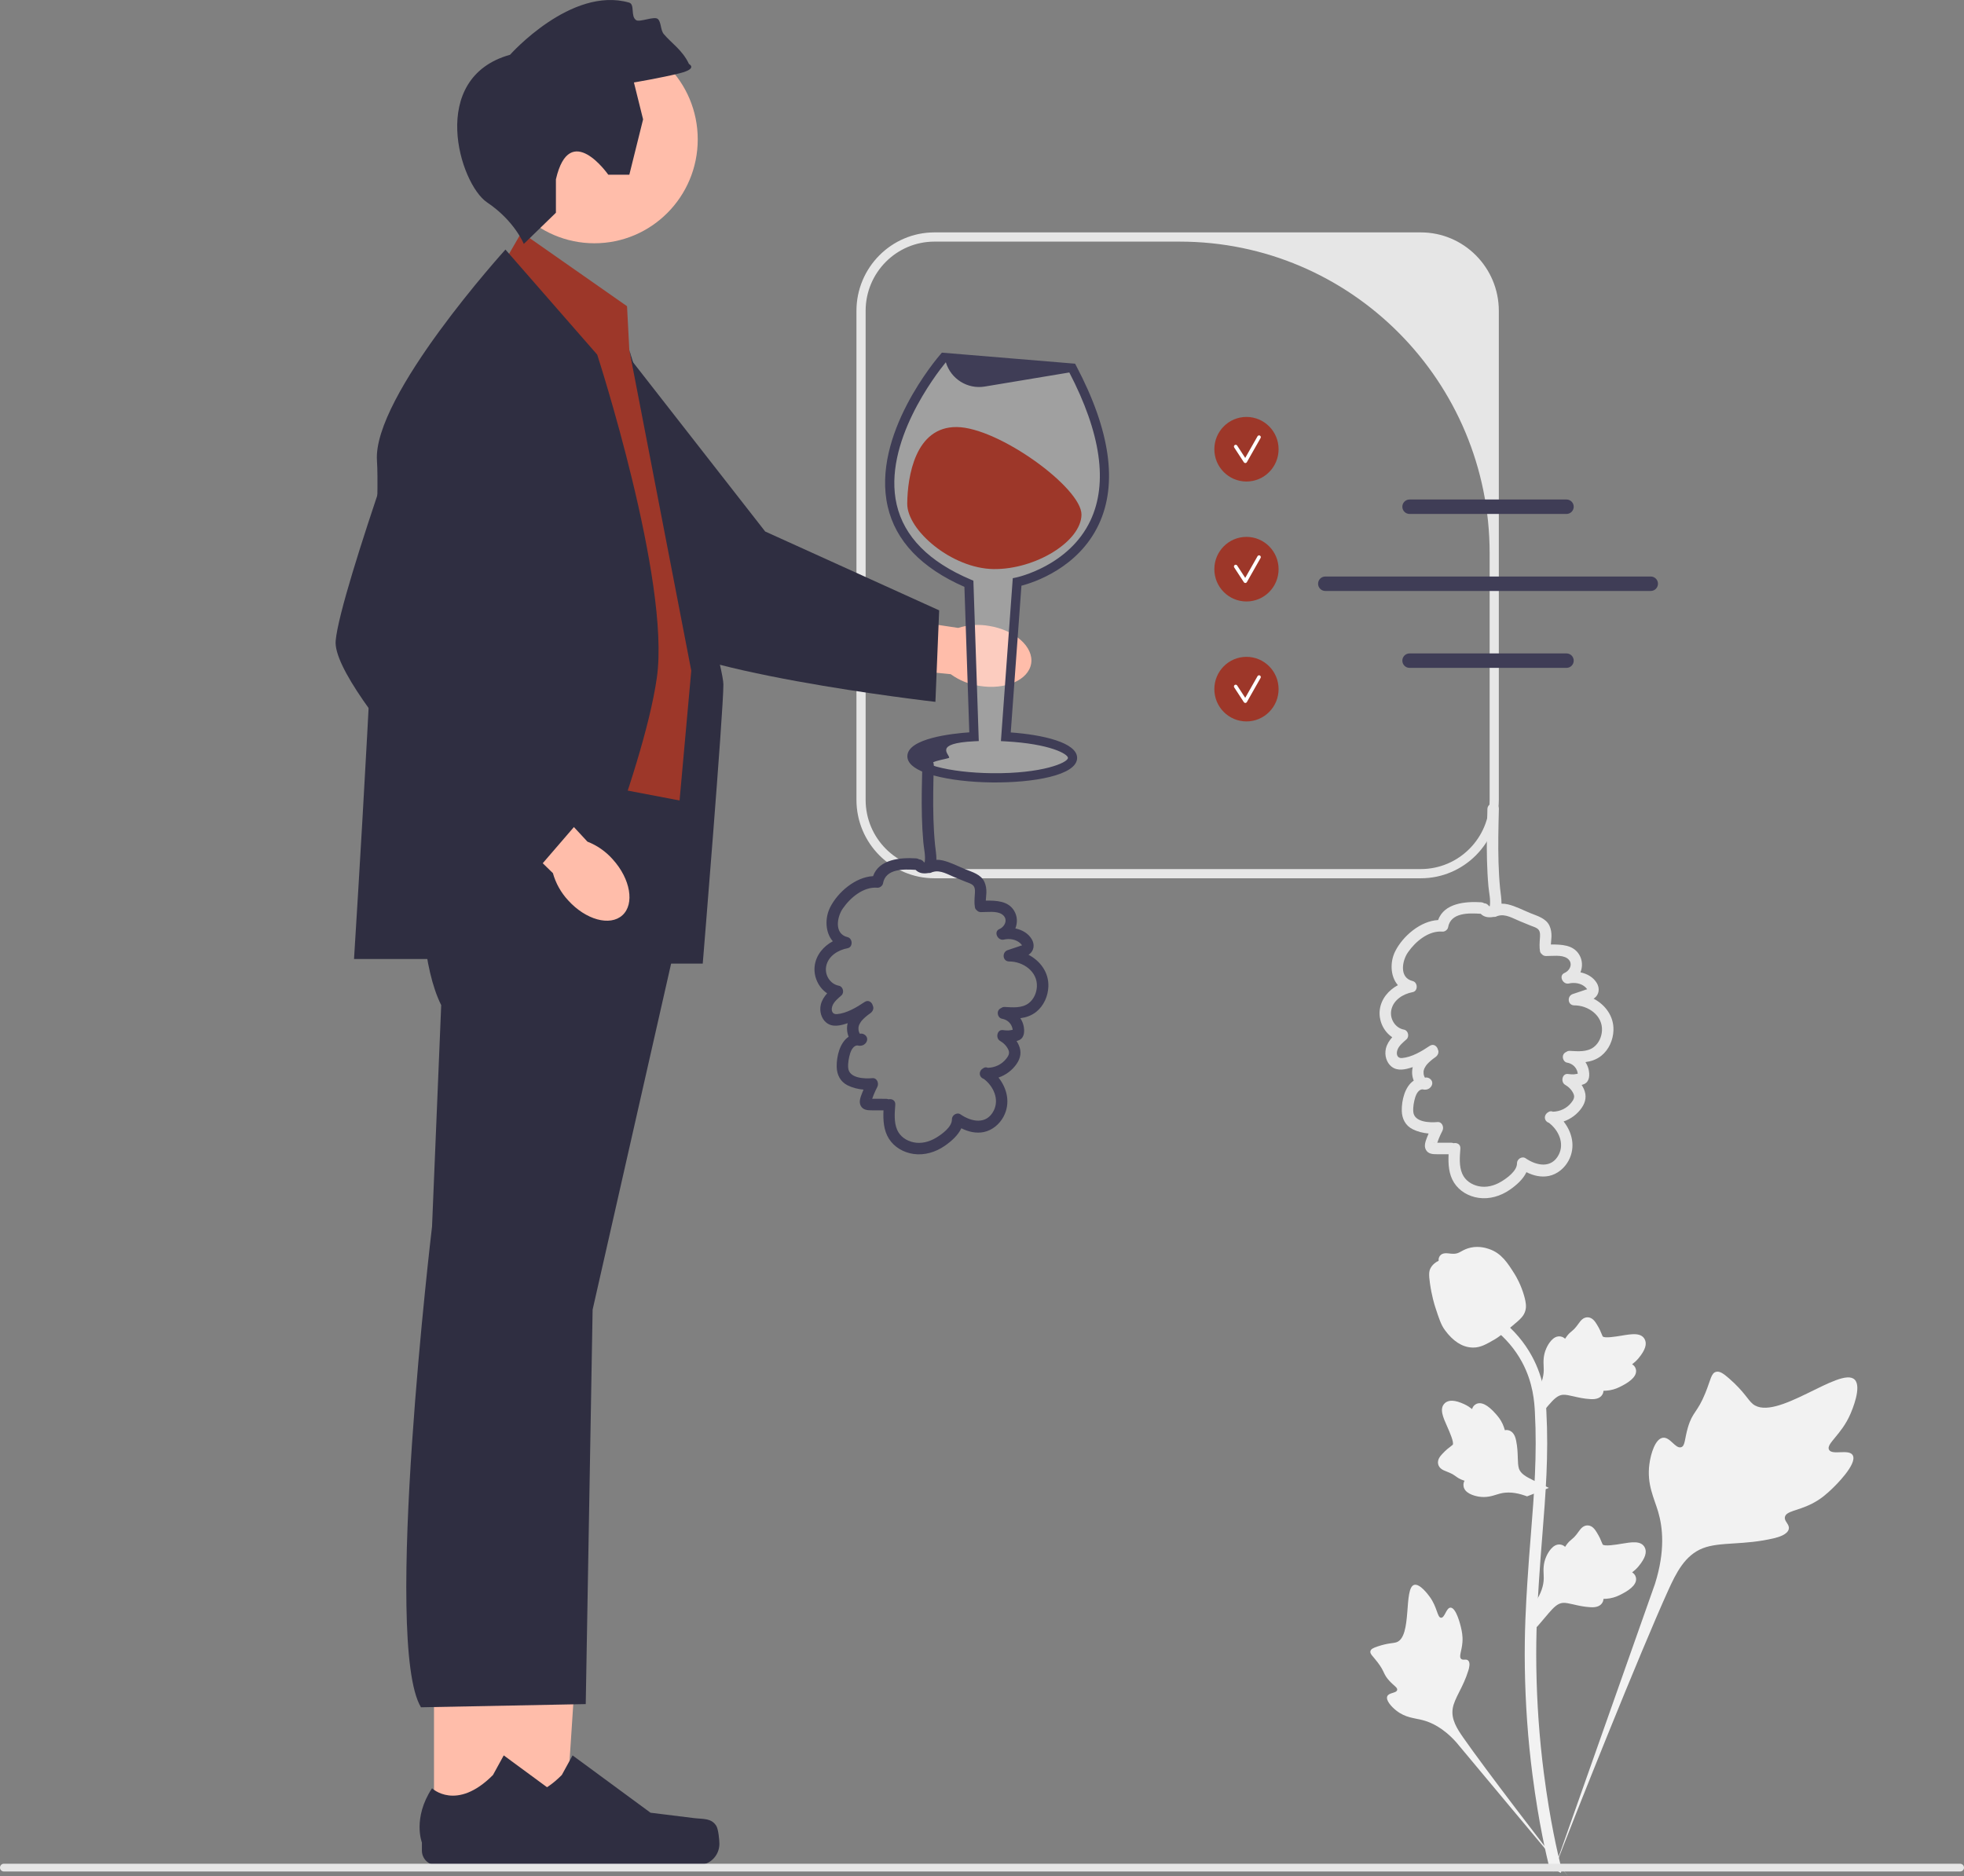 <svg width="291" height="278" viewBox="0 0 291 278" fill="none" xmlns="http://www.w3.org/2000/svg">
<rect x="0" y="0" width="291" height="278" fill="#808080" stroke="none"/>
<g clip-path="url(#clip0_122_59)">
<path d="M222.076 46.054V118.512C222.076 124.92 216.892 130.133 210.519 130.133H138.455C132.082 130.133 126.898 124.92 126.898 118.512V46.054C126.898 39.646 132.082 34.433 138.455 34.433H210.519C216.892 34.433 222.076 39.646 222.076 46.054ZM210.519 128.766C216.151 128.766 220.716 124.175 220.716 118.512V81.982C220.716 56.476 200.153 35.8 174.787 35.8H138.455C132.823 35.8 128.258 40.391 128.258 46.054V118.512C128.258 124.175 132.823 128.766 138.455 128.766H210.519Z" fill="#E6E6E6"/>
<path d="M145.123 101.629C148.958 102.253 152.388 100.77 152.783 98.316C153.178 95.861 150.389 93.365 146.552 92.741C145.023 92.471 143.451 92.572 141.969 93.037L125.684 90.597L124.708 98.305L140.865 99.893C142.126 100.805 143.586 101.4 145.123 101.629Z" fill="#FFBDAA"/>
<path d="M86.926 44.877L78.032 49.833C78.032 49.833 90.214 86.821 94.343 93.127C98.472 99.434 138.598 103.992 138.598 103.992L139.153 90.435L113.375 78.751L86.926 44.877Z" fill="#2F2E41"/>
<path d="M74.503 270.783L83.741 270.782L86.107 234.719L74.501 234.957L74.503 270.783Z" fill="#FFBDAA"/>
<path d="M106.152 270.572C106.439 271.059 106.591 272.631 106.591 273.198C106.591 274.939 105.187 276.35 103.456 276.35H74.849C73.668 276.35 72.71 275.387 72.71 274.199V273.002C72.71 273.002 71.295 269.403 74.209 264.966C74.209 264.966 77.83 268.44 83.24 262.999L84.836 260.093L96.386 268.587L102.788 269.379C104.189 269.552 105.431 269.352 106.152 270.572Z" fill="#2F2E41"/>
<path d="M64.306 270.783L73.543 270.782L77.937 234.957L64.304 234.958L64.306 270.783Z" fill="#FFBDAA"/>
<path d="M95.954 270.572C96.242 271.059 96.393 272.631 96.393 273.198C96.393 274.939 94.99 276.35 93.258 276.35H64.651C63.47 276.35 62.512 275.387 62.512 274.199V273.002C62.512 273.002 61.097 269.403 64.011 264.966C64.011 264.966 67.632 268.44 73.043 262.999L74.638 260.093L86.189 268.587L92.591 269.379C93.992 269.552 95.233 269.352 95.954 270.572Z" fill="#2F2E41"/>
<path d="M88.073 36.045C96.528 36.045 103.382 29.153 103.382 20.651C103.382 12.149 96.528 5.257 88.073 5.257C79.617 5.257 72.763 12.149 72.763 20.651C72.763 29.153 79.617 36.045 88.073 36.045Z" fill="#FFBDAA"/>
<path d="M105.483 116.12L63.557 110.877C63.557 110.877 59.934 137.994 65.372 148.931L64.013 181.743C64.013 181.743 56.658 243.528 62.375 252.966L86.787 252.492L87.807 194.047L105.483 116.12Z" fill="#2F2E41"/>
<path d="M92.906 45.37L77.269 34.433L74.1 39.902C74.1 39.902 61.633 63.827 60.273 71.346C58.914 78.865 64.353 111.677 64.353 111.677L103.783 119.196C103.783 119.196 106.503 105.524 105.143 102.79C103.783 100.056 93.246 51.864 93.246 51.864L92.906 45.37Z" fill="#9D3729"/>
<path d="M88.487 52.548L74.89 36.979C74.89 36.979 55.175 58.7 55.854 68.27C56.534 77.84 52.455 142.096 52.455 142.096H83.623C83.623 142.096 95.285 114.753 97.325 100.398C99.364 86.043 88.487 52.548 88.487 52.548Z" fill="#2F2E41"/>
<path d="M93.246 51.864C93.246 51.864 107.183 97.322 107.183 101.423C107.183 105.524 104.123 142.779 104.123 142.779H98.51L102.424 99.372L93.246 51.864Z" fill="#2F2E41"/>
<path d="M93.926 12.217L95.285 17.686L93.246 25.889H90.128C90.128 25.889 84.408 17.686 82.368 26.572V31.521L77.609 36.142C77.609 36.142 76.25 32.724 72.171 29.99C68.092 27.256 63.333 11.534 75.57 8.116C75.57 8.116 84.618 -2.074 93.208 0.382C94.115 0.641 93.38 2.421 94.266 2.989C94.796 3.329 96.956 2.35 97.472 2.816C97.987 3.281 97.849 4.438 98.345 5.04C99.436 6.364 101.12 7.407 102.084 9.483C102.084 9.483 103.443 10.166 100.724 10.85C98.005 11.534 93.926 12.217 93.926 12.217Z" fill="#2F2E41"/>
<path d="M84.177 133.399C86.79 136.291 90.391 137.28 92.222 135.609C94.052 133.937 93.418 130.237 90.804 127.345C89.776 126.175 88.484 125.269 87.036 124.704L75.814 112.59L70.272 118.006L81.924 129.374C82.344 130.877 83.117 132.258 84.177 133.399Z" fill="#FFBDAA"/>
<path d="M73.844 52.548L63.816 50.85C63.816 50.85 50.416 87.41 49.736 94.929C49.056 102.448 77.609 131.158 77.609 131.158L86.447 120.905L73.53 95.613L73.844 52.548Z" fill="#2F2E41"/>
<path d="M274.51 215.613C273.936 214.64 271.453 215.682 270.996 214.799C270.541 213.919 272.848 212.578 274.166 209.515C274.404 208.963 275.902 205.482 274.793 204.408C272.691 202.372 263.073 210.774 259.707 208.024C258.968 207.421 258.452 206.216 256.216 204.261C255.327 203.483 254.789 203.131 254.269 203.262C253.53 203.447 253.472 204.441 252.68 206.395C251.492 209.326 250.789 209.149 250.097 211.487C249.584 213.223 249.701 214.232 249.097 214.429C248.241 214.707 247.454 212.866 246.37 213.031C245.264 213.199 244.595 215.343 244.383 216.948C243.987 219.96 245.087 221.947 245.697 224.037C246.359 226.308 246.753 229.762 245.223 234.651L230.078 277.556C233.421 268.752 243.102 244.618 247.17 235.65C248.345 233.061 249.641 230.434 252.304 229.398C254.867 228.4 258.387 228.996 262.875 227.909C263.4 227.782 264.854 227.41 265.037 226.55C265.189 225.838 264.333 225.441 264.465 224.775C264.641 223.882 266.323 223.871 268.391 222.84C269.849 222.113 270.757 221.249 271.538 220.506C271.774 220.281 275.274 216.909 274.51 215.613Z" fill="#F2F2F2"/>
<path d="M214.925 238.2C214.284 238.203 214.076 239.729 213.513 239.699C212.953 239.67 212.964 238.145 211.849 236.61C211.648 236.334 210.381 234.59 209.537 234.827C207.937 235.277 209.262 242.448 206.949 243.316C206.441 243.506 205.705 243.413 204.105 243.953C203.469 244.167 203.142 244.331 203.055 244.626C202.933 245.044 203.401 245.359 204.127 246.314C205.214 247.746 204.925 248.041 205.867 249.057C206.566 249.812 207.092 250.045 207.014 250.4C206.903 250.902 205.777 250.76 205.545 251.342C205.308 251.937 206.161 252.885 206.884 253.453C208.239 254.517 209.527 254.548 210.723 254.85C212.023 255.178 213.822 255.981 215.767 258.147L232.341 278C229.008 273.81 220.021 262.069 216.817 257.474C215.892 256.147 214.984 254.749 215.246 253.136C215.499 251.583 216.805 250.018 217.57 247.49C217.659 247.194 217.897 246.369 217.53 246.031C217.226 245.751 216.786 246.058 216.499 245.801C216.113 245.456 216.594 244.623 216.687 243.305C216.753 242.376 216.593 241.678 216.455 241.078C216.414 240.898 215.778 238.197 214.925 238.2Z" fill="#F2F2F2"/>
<path d="M227.706 241.085L227.32 237.621L227.496 237.358C228.312 236.144 228.728 234.958 228.733 233.832C228.734 233.653 228.725 233.474 228.717 233.291C228.684 232.569 228.642 231.67 229.108 230.623C229.369 230.039 230.103 228.688 231.206 228.855C231.503 228.897 231.728 229.034 231.898 229.195C231.923 229.154 231.949 229.114 231.976 229.071C232.32 228.544 232.592 228.318 232.854 228.101C233.055 227.933 233.263 227.761 233.589 227.353C233.732 227.174 233.844 227.017 233.938 226.884C234.223 226.485 234.596 226.008 235.253 226.016C235.955 226.05 236.323 226.634 236.567 227.02C237.002 227.709 237.199 228.206 237.329 228.536C237.377 228.656 237.431 228.791 237.458 228.833C237.685 229.168 239.524 228.855 240.217 228.741C241.773 228.48 243.12 228.254 243.675 229.241C244.072 229.947 243.777 230.881 242.771 232.09C242.457 232.467 242.123 232.753 241.827 232.977C242.073 233.124 242.292 233.35 242.381 233.705C242.591 234.544 241.873 235.386 240.248 236.209C239.845 236.415 239.302 236.689 238.541 236.821C238.182 236.883 237.859 236.898 237.583 236.906C237.577 237.067 237.54 237.241 237.442 237.42C237.157 237.947 236.563 238.198 235.668 238.138C234.683 238.086 233.872 237.897 233.157 237.731C232.532 237.587 231.994 237.465 231.571 237.494C230.788 237.557 230.184 238.188 229.475 239.006L227.706 241.085Z" fill="#F2F2F2"/>
<path d="M229.496 220.458L226.261 221.712L225.964 221.607C224.588 221.121 223.342 221.018 222.258 221.298C222.085 221.343 221.915 221.397 221.742 221.451C221.055 221.667 220.201 221.935 219.076 221.747C218.448 221.641 216.961 221.271 216.843 220.155C216.807 219.856 216.882 219.603 216.994 219.396C216.949 219.382 216.904 219.367 216.855 219.352C216.261 219.151 215.974 218.944 215.699 218.744C215.487 218.591 215.268 218.432 214.793 218.219C214.584 218.125 214.405 218.056 214.254 217.998C213.797 217.822 213.244 217.581 213.085 216.939C212.939 216.248 213.408 215.742 213.717 215.407C214.27 214.809 214.698 214.492 214.982 214.281C215.086 214.204 215.202 214.117 215.236 214.08C215.5 213.775 214.733 212.066 214.448 211.42C213.802 209.973 213.243 208.72 214.052 207.93C214.63 207.365 215.603 207.415 217.022 208.087C217.463 208.297 217.823 208.549 218.114 208.78C218.193 208.504 218.355 208.233 218.673 208.056C219.428 207.639 220.42 208.124 221.624 209.496C221.924 209.836 222.326 210.295 222.646 211.001C222.796 211.334 222.893 211.644 222.971 211.911C223.127 211.876 223.304 211.868 223.5 211.917C224.08 212.061 224.472 212.575 224.641 213.461C224.841 214.432 224.865 215.269 224.887 216.007C224.907 216.651 224.926 217.205 225.06 217.609C225.32 218.355 226.08 218.783 227.047 219.264L229.496 220.458Z" fill="#F2F2F2"/>
<path d="M227.706 210.251L227.32 206.787L227.496 206.524C228.312 205.31 228.728 204.124 228.733 202.998C228.734 202.819 228.725 202.64 228.717 202.458C228.684 201.735 228.642 200.837 229.108 199.789C229.369 199.206 230.103 197.854 231.206 198.021C231.503 198.063 231.728 198.2 231.898 198.361C231.923 198.321 231.949 198.28 231.976 198.237C232.32 197.71 232.592 197.484 232.854 197.267C233.055 197.099 233.263 196.927 233.589 196.519C233.732 196.34 233.844 196.183 233.938 196.051C234.223 195.651 234.596 195.174 235.253 195.182C235.955 195.216 236.323 195.8 236.567 196.186C237.002 196.875 237.199 197.372 237.329 197.702C237.377 197.822 237.431 197.958 237.458 197.999C237.685 198.334 239.524 198.021 240.217 197.907C241.773 197.646 243.12 197.421 243.675 198.408C244.072 199.114 243.777 200.047 242.771 201.256C242.457 201.633 242.123 201.919 241.827 202.143C242.073 202.29 242.292 202.516 242.381 202.871C242.591 203.71 241.873 204.552 240.248 205.375C239.845 205.581 239.302 205.855 238.541 205.987C238.182 206.049 237.859 206.064 237.583 206.073C237.577 206.233 237.54 206.407 237.442 206.586C237.157 207.113 236.563 207.364 235.668 207.304C234.683 207.252 233.872 207.063 233.157 206.897C232.532 206.753 231.994 206.631 231.571 206.66C230.788 206.723 230.184 207.354 229.475 208.172L227.706 210.251Z" fill="#F2F2F2"/>
<path d="M231.231 277.5L230.509 277.045L229.667 277.142C229.654 277.063 229.608 276.882 229.539 276.6C229.162 275.05 228.013 270.336 227.055 262.912C226.386 257.73 226.008 252.402 225.93 247.074C225.851 241.738 226.103 237.698 226.304 234.451C226.456 232.002 226.641 229.67 226.822 227.398C227.305 221.329 227.76 215.596 227.421 209.249C227.346 207.832 227.189 204.883 225.475 201.745C224.481 199.925 223.112 198.309 221.405 196.944L222.467 195.602C224.351 197.111 225.865 198.901 226.969 200.922C228.869 204.401 229.041 207.615 229.123 209.159C229.467 215.618 229.007 221.406 228.52 227.533C228.34 229.797 228.156 232.119 228.004 234.558C227.805 237.775 227.556 241.779 227.633 247.047C227.71 252.312 228.084 257.574 228.744 262.692C229.69 270.022 230.823 274.666 231.194 276.191C231.392 277.006 231.434 277.177 231.231 277.5Z" fill="#F2F2F2"/>
<path d="M218.281 199.666C218.211 199.666 218.14 199.664 218.068 199.659C216.618 199.58 215.274 198.707 214.075 197.064C213.512 196.292 213.225 195.41 212.651 193.652C212.562 193.381 212.129 192.006 211.866 190.114C211.694 188.877 211.716 188.361 211.959 187.904C212.23 187.395 212.667 187.041 213.16 186.802C213.138 186.638 213.156 186.469 213.226 186.296C213.517 185.582 214.289 185.676 214.706 185.721C214.917 185.748 215.181 185.783 215.466 185.768C215.913 185.746 216.154 185.612 216.518 185.411C216.866 185.219 217.3 184.98 217.943 184.848C219.211 184.582 220.273 184.943 220.623 185.062C222.466 185.679 223.374 187.119 224.426 188.787C224.635 189.122 225.355 190.34 225.83 192.009C226.172 193.213 226.124 193.749 226.021 194.147C225.811 194.965 225.316 195.433 224.06 196.467C222.747 197.549 222.088 198.091 221.522 198.421C220.206 199.186 219.379 199.666 218.281 199.666Z" fill="#F2F2F2"/>
<path d="M291 276.721C291 277.038 290.744 277.295 290.429 277.295H0.571C0.256 277.295 0 277.038 0 276.721C0 276.403 0.256 276.146 0.571 276.146H290.429C290.744 276.146 291 276.403 291 276.721Z" fill="#E6E6E6"/>
<path opacity="0.28" d="M149.032 109.164L150.701 86.236C150.701 86.236 173.187 81.698 158.865 54.538L139.846 52.961C139.846 52.961 119.534 76.321 143.559 86.499L144.321 109.151C139.065 109.412 135.138 110.585 135.122 112.041C135.103 113.74 140.415 115.176 146.985 115.248C153.555 115.32 158.897 114.002 158.915 112.303C158.932 110.779 154.655 109.47 149.032 109.164Z" fill="#F2F2F2"/>
<path d="M137.141 114.517C135.338 113.854 134.432 113.021 134.442 112.034C134.471 109.396 141.103 108.684 143.619 108.509L142.894 86.956C136.524 84.161 132.702 80.159 131.53 75.055C129.094 64.442 138.915 52.993 139.334 52.511L139.56 52.251L159.292 53.887L159.466 54.217C164.513 63.789 165.633 71.697 162.793 77.72C159.762 84.15 153.228 86.289 151.343 86.785L149.76 108.525C154.462 108.859 159.62 110.021 159.595 112.311C159.567 114.894 153.034 115.998 146.977 115.932C143.745 115.896 140.701 115.534 138.406 114.914C137.945 114.79 137.523 114.657 137.141 114.517ZM140.141 53.671C138.709 55.423 130.766 65.661 132.856 74.751C133.949 79.508 137.639 83.249 143.823 85.868L144.224 86.038L145.022 109.8L144.354 109.833C138.277 110.136 140.646 111.734 140.64 112.261C140.637 112.455 136.341 112.938 138.759 113.594C140.946 114.185 143.871 114.53 146.992 114.564C154.393 114.646 158.228 113.011 158.235 112.296C158.241 111.724 155.592 110.207 148.995 109.847L148.303 109.809L150.061 85.668L150.567 85.566C150.644 85.549 158.383 83.9 161.57 77.122C164.177 71.579 163.123 64.201 158.438 55.188L145.905 57.274C143.357 57.698 140.891 56.157 140.141 53.671Z" fill="#3F3D56"/>
<path d="M160.24 76.258C160.197 80.222 153.429 84.387 147.234 84.318C141.039 84.25 134.379 78.57 134.422 74.606C134.465 70.643 135.577 63.206 141.772 63.274C147.967 63.342 160.283 72.295 160.24 76.258Z" fill="#9D3729"/>
<path d="M232.109 76.15H208.845C208.258 76.15 207.781 75.67 207.781 75.08C207.781 74.491 208.258 74.011 208.845 74.011H232.109C232.696 74.011 233.173 74.491 233.173 75.08C233.173 75.67 232.696 76.15 232.109 76.15Z" fill="#3F3D56"/>
<path d="M232.109 98.956H208.845C208.258 98.956 207.781 98.477 207.781 97.887C207.781 97.297 208.258 96.817 208.845 96.817H232.109C232.696 96.817 233.173 97.297 233.173 97.887C233.173 98.477 232.696 98.956 232.109 98.956Z" fill="#3F3D56"/>
<path d="M244.593 87.561H196.361C195.774 87.561 195.297 87.081 195.297 86.491C195.297 85.901 195.774 85.422 196.361 85.422H244.593C245.18 85.422 245.657 85.901 245.657 86.491C245.657 87.081 245.18 87.561 244.593 87.561Z" fill="#3F3D56"/>
<path d="M184.685 71.346C187.313 71.346 189.444 69.204 189.444 66.561C189.444 63.918 187.313 61.776 184.685 61.776C182.056 61.776 179.926 63.918 179.926 66.561C179.926 69.204 182.056 71.346 184.685 71.346Z" fill="#9D3729"/>
<path d="M184.516 68.612C184.429 68.612 184.347 68.568 184.299 68.494L182.871 66.307C182.792 66.187 182.825 66.025 182.945 65.946C183.065 65.867 183.226 65.9 183.305 66.02L184.501 67.851L186.325 64.642C186.396 64.516 186.555 64.473 186.68 64.544C186.804 64.616 186.847 64.775 186.776 64.901L184.742 68.48C184.697 68.559 184.615 68.609 184.524 68.612L184.516 68.612Z" fill="white"/>
<path d="M184.685 89.119C187.313 89.119 189.444 86.977 189.444 84.334C189.444 81.691 187.313 79.549 184.685 79.549C182.056 79.549 179.926 81.691 179.926 84.334C179.926 86.977 182.056 89.119 184.685 89.119Z" fill="#9D3729"/>
<path d="M184.516 86.385C184.429 86.385 184.347 86.341 184.299 86.267L182.871 84.08C182.792 83.96 182.825 83.798 182.945 83.719C183.065 83.639 183.226 83.673 183.305 83.793L184.501 85.624L186.325 82.415C186.396 82.289 186.555 82.246 186.68 82.317C186.804 82.389 186.847 82.549 186.776 82.674L184.742 86.253C184.697 86.332 184.615 86.382 184.524 86.385L184.516 86.385Z" fill="white"/>
<path d="M184.685 106.892C187.313 106.892 189.444 104.749 189.444 102.107C189.444 99.464 187.313 97.322 184.685 97.322C182.056 97.322 179.926 99.464 179.926 102.107C179.926 104.749 182.056 106.892 184.685 106.892Z" fill="#9D3729"/>
<path d="M184.516 104.157C184.429 104.157 184.347 104.113 184.299 104.04L182.871 101.853C182.792 101.732 182.825 101.571 182.945 101.491C183.065 101.412 183.226 101.446 183.305 101.566L184.501 103.397L186.325 100.187C186.396 100.062 186.555 100.019 186.68 100.09C186.804 100.162 186.847 100.321 186.776 100.447L184.742 104.026C184.697 104.105 184.615 104.155 184.524 104.157L184.516 104.157Z" fill="white"/>
<path d="M152.384 141.461C152.425 141.434 152.475 141.416 152.513 141.387C153.23 140.842 153.32 139.926 152.877 139.17C152.359 138.285 151.436 137.774 150.443 137.563C150.78 136.737 150.758 135.767 150.257 134.94C149.367 133.471 147.622 133.435 146.063 133.438C146.075 133.045 146.14 132.647 146.15 132.26C146.164 131.71 146.085 131.157 145.852 130.657C145.336 129.547 144.055 129.215 143.016 128.789C141.936 128.347 140.828 127.758 139.689 127.492C139.371 127.417 139.059 127.384 138.748 127.392C138.755 126.633 138.607 125.858 138.536 125.112C138.414 123.846 138.342 122.577 138.304 121.306C138.225 118.663 138.29 116.018 138.356 113.375C138.383 112.275 136.684 112.275 136.656 113.375C136.593 115.92 136.529 118.467 136.596 121.013C136.63 122.283 136.695 123.554 136.809 124.82C136.893 125.75 137.166 126.817 137.006 127.769C136.952 127.771 136.908 127.766 136.892 127.743C136.721 127.494 136.454 127.338 136.172 127.326C136.055 127.248 135.915 127.194 135.744 127.183C133.419 127.033 130.239 127.306 129.359 129.816C126.736 129.951 124.124 132.197 122.995 134.446C122.198 136.036 122.265 138.17 123.395 139.466C122.005 140.213 120.907 141.506 120.709 143.124C120.517 144.689 121.264 146.329 122.557 147.177C122.124 147.666 121.766 148.215 121.614 148.865C121.393 149.808 121.674 150.917 122.444 151.53C123.36 152.259 124.538 151.953 125.548 151.621C125.566 151.615 125.584 151.607 125.602 151.601C125.597 151.62 125.588 151.638 125.584 151.657C125.434 152.308 125.493 152.994 125.741 153.612C124.439 154.467 123.934 156.538 123.971 158.094C123.998 159.248 124.513 160.269 125.564 160.801C126.299 161.173 127.118 161.374 127.944 161.446C127.868 161.629 127.789 161.81 127.72 161.996C127.504 162.571 127.22 163.244 127.533 163.84C127.874 164.491 128.567 164.516 129.211 164.516C129.775 164.517 130.34 164.517 130.904 164.517C130.84 165.966 130.919 167.471 131.707 168.72C132.511 169.993 133.891 170.772 135.357 170.98C136.982 171.211 138.615 170.716 139.958 169.792C140.883 169.155 141.936 168.258 142.439 167.172C143.472 167.693 144.618 167.971 145.777 167.732C147.023 167.475 148.103 166.563 148.694 165.445C149.746 163.458 149.238 161.289 147.947 159.659C149.03 159.292 149.992 158.573 150.645 157.614C151.243 156.737 151.381 155.822 150.946 154.841C150.854 154.634 150.742 154.437 150.619 154.248C150.779 154.201 150.937 154.152 151.078 154.077C151.824 153.676 151.815 152.717 151.662 151.992C151.578 151.593 151.408 151.214 151.184 150.868C152.029 150.752 152.838 150.484 153.542 149.917C154.657 149.019 155.279 147.603 155.334 146.181C155.415 144.076 154.126 142.368 152.384 141.461ZM128.552 150.424C128.584 150.399 128.593 150.393 128.552 150.424V150.424ZM128.759 162.778L128.791 162.81C128.679 162.818 128.664 162.808 128.759 162.778ZM152.423 148.637C151.427 149.4 150.054 149.27 148.882 149.201C148.658 149.188 148.482 149.252 148.35 149.358C148.122 149.449 147.934 149.619 147.86 149.892C147.748 150.302 147.998 150.866 148.453 150.943C149.111 151.055 149.664 151.458 149.921 152.092C149.982 152.243 150.028 152.415 150.044 152.576C150.044 152.578 150.044 152.585 150.044 152.589C149.845 152.611 149.62 152.677 149.436 152.682C149.153 152.688 148.873 152.665 148.592 152.627C147.722 152.51 147.487 153.829 148.164 154.22C148.71 154.535 149.167 154.991 149.422 155.579C149.641 156.084 149.4 156.482 149.077 156.888C148.414 157.724 147.414 158.186 146.37 158.214C146.107 158.092 145.857 158.143 145.663 158.289C145.377 158.431 145.172 158.749 145.172 159.066C145.172 159.461 145.432 159.747 145.773 159.861C147.192 160.938 148.103 162.879 147.227 164.583C146.159 166.659 143.95 166.236 142.321 165.116C141.784 164.747 141.031 165.237 141.042 165.854C141.063 166.991 139.525 168.09 138.651 168.604C137.659 169.188 136.497 169.498 135.355 169.254C134.307 169.03 133.365 168.41 132.928 167.399C132.431 166.249 132.566 164.89 132.652 163.675C132.698 163.03 132.132 162.769 131.64 162.882C131.538 162.836 131.419 162.809 131.282 162.809L129.87 162.808L129.23 162.807L129.238 162.784C129.306 162.588 129.378 162.394 129.455 162.201C129.613 161.802 129.799 161.415 129.995 161.034C130.263 160.51 129.945 159.684 129.261 159.748C128.106 159.857 125.813 159.78 125.676 158.236C125.613 157.525 125.766 156.725 125.971 156.05C126.109 155.6 126.493 154.874 127.059 154.904C127.395 154.996 127.748 154.971 128.066 154.743C128.427 154.484 128.635 153.986 128.371 153.574C128.177 153.273 127.764 153.07 127.407 153.175C127.386 153.138 127.363 153.102 127.344 153.065C127.337 153.052 127.305 152.976 127.291 152.947C127.279 152.909 127.262 152.858 127.26 152.849C127.242 152.788 127.227 152.727 127.214 152.665C127.209 152.643 127.205 152.594 127.203 152.569C127.199 152.463 127.196 152.359 127.198 152.252C127.199 152.233 127.198 152.233 127.198 152.223C127.199 152.22 127.199 152.224 127.201 152.216C127.216 152.16 127.224 152.101 127.239 152.045C127.254 151.99 127.27 151.936 127.288 151.882C127.292 151.871 127.3 151.852 127.307 151.834C127.398 151.647 127.502 151.473 127.622 151.303L127.625 151.299C127.67 151.247 127.714 151.194 127.761 151.143C127.831 151.066 127.904 150.992 127.979 150.919C128.148 150.756 128.327 150.603 128.51 150.457L128.548 150.427C128.59 150.395 128.631 150.364 128.673 150.333C128.776 150.256 128.879 150.181 128.983 150.106C129.32 149.862 129.521 149.411 129.326 149.015C129.205 148.498 128.67 148.084 128.109 148.462C126.949 149.244 125.422 150.156 123.993 150.263C123.299 150.315 123.121 149.703 123.309 149.11C123.521 148.442 124.175 147.932 124.675 147.483C125.13 147.075 124.919 146.17 124.3 146.055C122.99 145.811 122.146 144.447 122.42 143.136C122.731 141.641 124.182 140.757 125.575 140.5C126.41 140.345 126.361 139.039 125.575 138.852C123.571 138.373 124.001 135.876 124.881 134.605C126.001 132.989 127.949 131.35 130.01 131.532C130.348 131.561 130.77 131.247 130.829 130.904C131.214 128.674 133.924 128.776 135.662 128.887C136.186 129.418 136.861 129.474 137.563 129.353C137.754 129.367 137.952 129.328 138.123 129.226C138.174 129.212 138.226 129.2 138.278 129.186C139.341 128.879 140.472 129.58 141.436 129.975C141.973 130.195 142.511 130.415 143.048 130.635C143.437 130.794 144.032 130.94 144.28 131.31C144.513 131.659 144.461 132.171 144.434 132.565C144.389 133.206 144.344 133.8 144.451 134.439C144.48 134.614 144.58 134.758 144.715 134.864C144.852 135.03 145.058 135.143 145.336 135.146C146.255 135.158 147.653 134.93 148.457 135.467C149.413 136.107 148.964 137.271 148.079 137.656C147.164 138.053 147.836 139.427 148.734 139.217C149.564 139.023 150.557 139.174 151.199 139.785C151.265 139.848 151.405 140.043 151.446 140.069C151.369 140.068 151.046 140.196 150.965 140.224C150.414 140.415 149.858 140.595 149.304 140.781C148.418 141.078 148.537 142.463 149.53 142.459C151.576 142.452 153.741 143.942 153.634 146.181C153.589 147.113 153.172 148.063 152.423 148.637Z" fill="#3F3D56"/>
<path d="M236.112 147.966C236.152 147.939 236.202 147.921 236.24 147.892C236.957 147.347 237.047 146.431 236.604 145.674C236.086 144.79 235.164 144.279 234.171 144.068C234.508 143.242 234.485 142.272 233.984 141.445C233.095 139.976 231.35 139.94 229.79 139.943C229.803 139.55 229.867 139.152 229.877 138.764C229.892 138.215 229.812 137.662 229.58 137.162C229.063 136.051 227.783 135.719 226.743 135.294C225.664 134.852 224.555 134.262 223.417 133.996C223.099 133.922 222.786 133.889 222.475 133.897C222.482 133.138 222.335 132.363 222.263 131.617C222.141 130.351 222.07 129.081 222.032 127.811C221.953 125.167 222.018 122.523 222.083 119.88C222.11 118.78 220.411 118.78 220.384 119.88C220.321 122.425 220.257 124.972 220.324 127.517C220.357 128.788 220.422 130.059 220.536 131.325C220.62 132.255 220.893 133.322 220.734 134.274C220.679 134.276 220.635 134.271 220.619 134.248C220.449 133.999 220.181 133.843 219.899 133.831C219.782 133.753 219.642 133.699 219.472 133.688C217.147 133.538 213.966 133.811 213.086 136.321C210.463 136.456 207.852 138.702 206.723 140.951C205.925 142.541 205.992 144.674 207.122 145.97C205.732 146.718 204.635 148.011 204.436 149.629C204.244 151.194 204.992 152.834 206.285 153.682C205.852 154.171 205.493 154.72 205.341 155.37C205.121 156.313 205.401 157.422 206.172 158.035C207.087 158.763 208.266 158.458 209.276 158.126C209.294 158.12 209.311 158.112 209.329 158.106C209.324 158.125 209.316 158.143 209.311 158.162C209.161 158.813 209.22 159.499 209.469 160.117C208.166 160.971 207.662 163.043 207.698 164.599C207.726 165.753 208.241 166.774 209.291 167.306C210.027 167.678 210.845 167.878 211.672 167.951C211.596 168.134 211.517 168.315 211.447 168.5C211.232 169.075 210.948 169.749 211.26 170.344C211.601 170.996 212.294 171.021 212.938 171.021C213.503 171.022 214.067 171.022 214.632 171.022C214.567 172.471 214.647 173.976 215.435 175.225C216.238 176.498 217.618 177.277 219.085 177.485C220.709 177.716 222.343 177.221 223.685 176.297C224.611 175.66 225.663 174.763 226.167 173.677C227.199 174.198 228.345 174.476 229.504 174.237C230.751 173.98 231.83 173.068 232.422 171.95C233.473 169.963 232.966 167.794 231.675 166.164C232.757 165.797 233.719 165.078 234.373 164.119C234.971 163.242 235.109 162.327 234.673 161.346C234.581 161.139 234.469 160.942 234.346 160.753C234.506 160.706 234.665 160.657 234.806 160.582C235.552 160.181 235.542 159.222 235.39 158.497C235.305 158.097 235.135 157.719 234.912 157.372C235.757 157.256 236.565 156.989 237.27 156.422C238.385 155.523 239.006 154.108 239.061 152.686C239.142 150.581 237.853 148.873 236.112 147.966ZM212.28 156.929C212.312 156.904 212.32 156.898 212.28 156.929V156.929ZM212.487 169.283L212.519 169.315C212.406 169.323 212.392 169.313 212.487 169.283ZM236.15 155.142C235.154 155.905 233.782 155.775 232.609 155.706C232.385 155.693 232.21 155.757 232.078 155.863C231.85 155.954 231.662 156.124 231.587 156.397C231.475 156.807 231.726 157.371 232.181 157.448C232.839 157.56 233.392 157.963 233.649 158.597C233.71 158.748 233.756 158.92 233.771 159.081C233.771 159.083 233.771 159.09 233.771 159.094C233.573 159.116 233.348 159.182 233.164 159.186C232.881 159.193 232.6 159.17 232.32 159.132C231.449 159.015 231.214 160.334 231.891 160.725C232.437 161.04 232.894 161.496 233.149 162.084C233.368 162.589 233.127 162.987 232.805 163.393C232.141 164.229 231.141 164.691 230.097 164.719C229.834 164.597 229.584 164.648 229.39 164.794C229.105 164.936 228.899 165.254 228.899 165.571C228.899 165.966 229.159 166.252 229.5 166.366C230.92 167.443 231.83 169.384 230.954 171.088C229.887 173.164 227.678 172.74 226.048 171.621C225.511 171.252 224.758 171.742 224.769 172.359C224.79 173.496 223.253 174.594 222.378 175.109C221.386 175.693 220.225 176.003 219.083 175.759C218.034 175.535 217.092 174.915 216.655 173.904C216.158 172.754 216.293 171.395 216.38 170.18C216.426 169.535 215.859 169.274 215.367 169.387C215.265 169.34 215.146 169.314 215.01 169.314L213.597 169.313L212.958 169.312L212.966 169.289C213.033 169.093 213.106 168.899 213.182 168.706C213.34 168.307 213.526 167.92 213.722 167.538C213.991 167.014 213.672 166.188 212.988 166.253C211.833 166.361 209.541 166.285 209.404 164.741C209.341 164.03 209.493 163.229 209.699 162.555C209.836 162.105 210.22 161.379 210.787 161.409C211.122 161.501 211.476 161.476 211.793 161.248C212.154 160.989 212.362 160.491 212.098 160.079C211.905 159.778 211.491 159.575 211.135 159.68C211.113 159.643 211.09 159.607 211.071 159.57C211.064 159.557 211.032 159.481 211.018 159.452C211.006 159.414 210.99 159.363 210.987 159.353C210.969 159.293 210.954 159.232 210.941 159.17C210.937 159.148 210.933 159.099 210.931 159.074C210.927 158.968 210.923 158.863 210.926 158.757C210.926 158.738 210.925 158.738 210.925 158.728C210.927 158.724 210.927 158.729 210.929 158.721C210.943 158.665 210.952 158.606 210.967 158.55C210.981 158.495 210.998 158.441 211.016 158.387C211.02 158.375 211.027 158.357 211.035 158.339C211.126 158.152 211.229 157.977 211.349 157.808L211.353 157.804C211.398 157.751 211.442 157.699 211.488 157.648C211.559 157.571 211.632 157.497 211.707 157.424C211.875 157.261 212.054 157.108 212.237 156.962L212.276 156.932C212.317 156.9 212.359 156.869 212.401 156.837C212.503 156.761 212.606 156.686 212.71 156.611C213.048 156.367 213.248 155.916 213.053 155.52C212.932 155.003 212.397 154.589 211.836 154.966C210.676 155.749 209.15 156.661 207.721 156.768C207.026 156.82 206.849 156.208 207.037 155.615C207.249 154.946 207.903 154.437 208.402 153.988C208.857 153.58 208.647 152.675 208.027 152.56C206.718 152.316 205.874 150.952 206.147 149.641C206.459 148.146 207.91 147.262 209.303 147.004C210.137 146.85 210.088 145.544 209.303 145.357C207.298 144.878 207.729 142.381 208.609 141.11C209.728 139.494 211.677 137.855 213.737 138.037C214.076 138.066 214.498 137.752 214.557 137.409C214.942 135.179 217.651 135.281 219.389 135.392C219.913 135.923 220.588 135.979 221.291 135.858C221.482 135.872 221.679 135.832 221.85 135.731C221.902 135.717 221.953 135.705 222.005 135.69C223.068 135.384 224.2 136.085 225.164 136.48C225.701 136.7 226.238 136.92 226.775 137.14C227.164 137.299 227.759 137.445 228.007 137.815C228.241 138.164 228.189 138.675 228.161 139.07C228.117 139.711 228.071 140.305 228.178 140.944C228.207 141.118 228.308 141.263 228.443 141.369C228.579 141.534 228.786 141.648 229.063 141.651C229.982 141.663 231.38 141.435 232.184 141.972C233.141 142.612 232.692 143.776 231.806 144.16C230.892 144.558 231.564 145.932 232.461 145.722C233.291 145.528 234.284 145.679 234.926 146.29C234.992 146.353 235.133 146.548 235.174 146.574C235.097 146.573 234.773 146.701 234.693 146.729C234.141 146.92 233.585 147.1 233.031 147.286C232.146 147.582 232.264 148.967 233.257 148.964C235.303 148.957 237.469 150.447 237.361 152.686C237.317 153.618 236.899 154.568 236.15 155.142Z" fill="#E6E6E6"/>
</g>
<defs>
<clipPath id="clip0_122_59">
<rect width="291" height="278" fill="white"/>
</clipPath>
</defs>
</svg>
